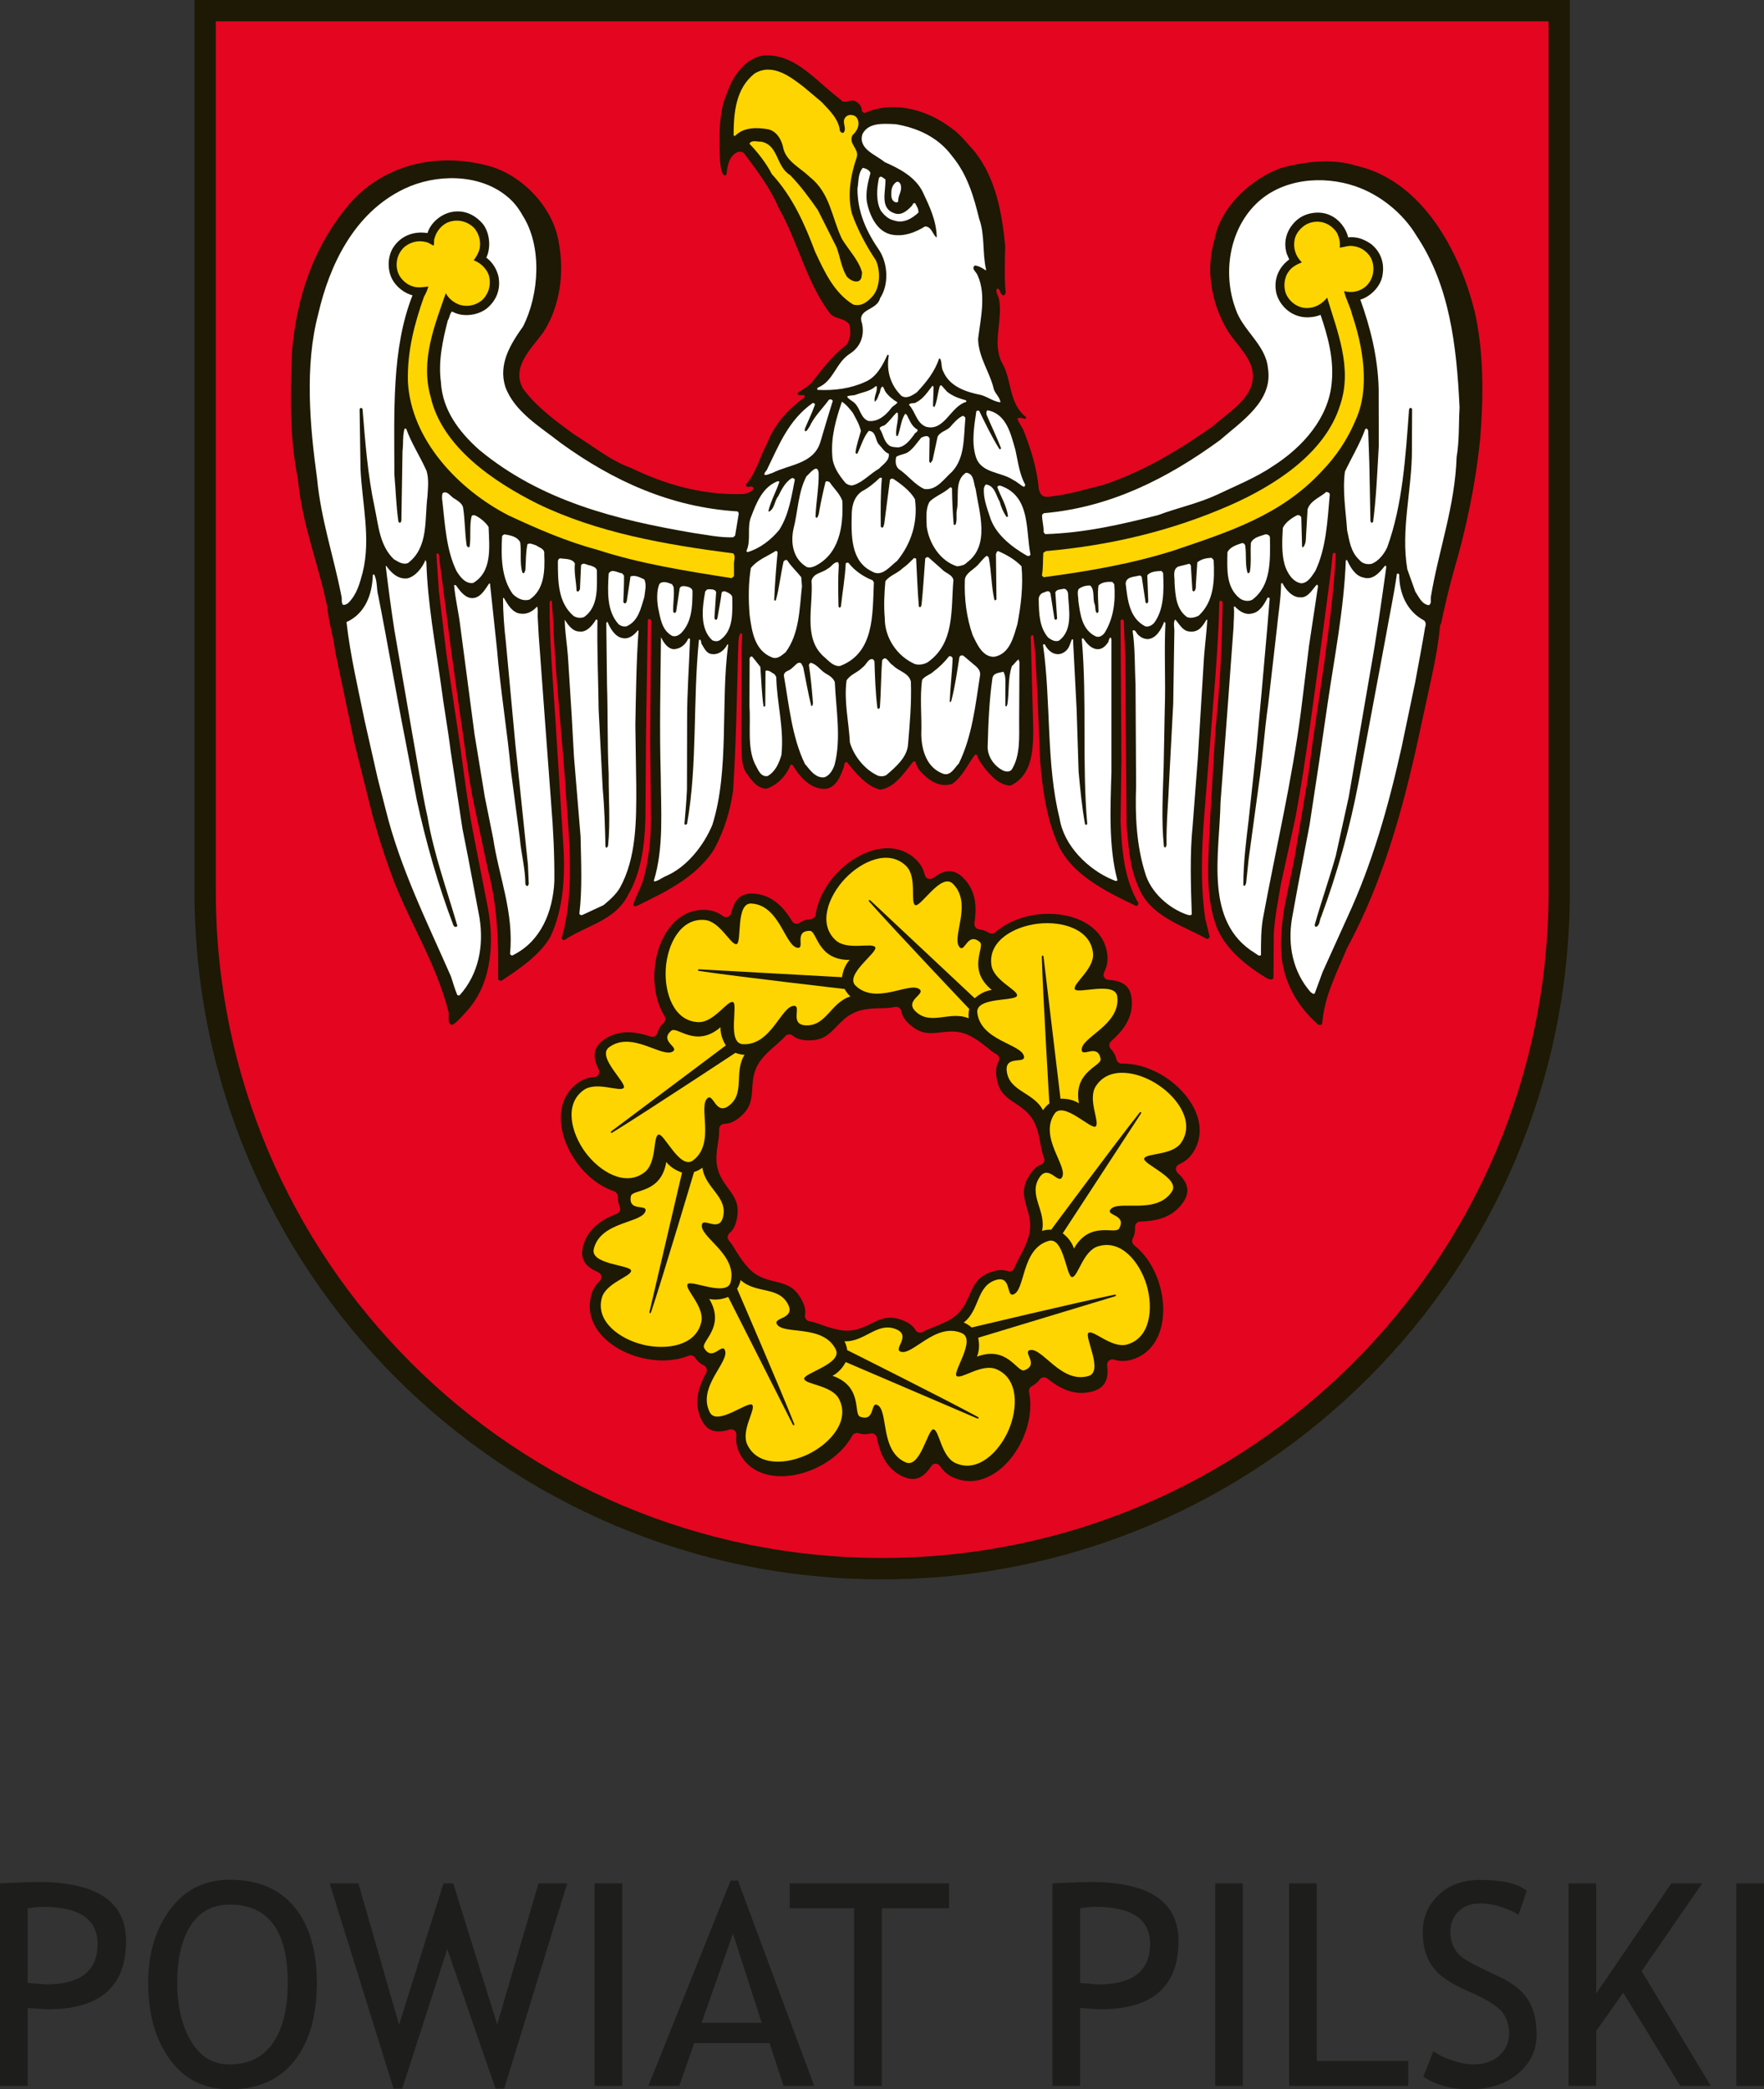 <?xml version="1.0" encoding="UTF-8"?><svg id="Warstwa_1" xmlns="http://www.w3.org/2000/svg" viewBox="0 0 311.399 368.748"><rect x="0" y="0" width="311.399" height="368.748" fill="#333333" stroke="none"/><path d="M34.329,0v157.336c0,67.038,54.361,121.409,121.398,121.409s121.394-54.372,121.394-121.408V0H34.329Z" fill="#1d1905" fill-rule="evenodd" stroke-width="0"/><path d="M273.374,3.764H38.096v153.571c0,64.971,52.669,117.638,117.63,117.638,64.974-.001,117.646-52.666,117.646-117.637l.001-.001V3.764Z" fill="#e40520" fill-rule="evenodd" stroke-width="0"/><path d="M260.286,54.857c-2.591-10.438-9.204-23.04-20.973-25.634-4.142-1.313-9.2-.686-13.208.442-5.281,1.893-10.716,6.955-11.704,12.62-1.623,5.285-.521,11.114,2.024,15.578,1.346,2.461,3.847,4.455,4.575,7.155,1.181,4.841-3.966,7.538-6.99,10.294-6.149,4.293-12.481,8.078-19.48,10.345-2.673.611-5.22,1.448-7.964,1.823-.772.071-1.572.364-2.344.102-.538-.25-.731-.802-.851-1.314-.322-3.726-1.444-7.123-2.745-10.448-.329-.622-.766-1.215-1.022-1.894.45-.457.964.054,1.492-.024l.042-.274c-3.194-2.499-2.433-6.739-4.375-9.817-1.568-3.453.271-7.329-.391-10.963-.124-.652-.653-1.219-.402-1.894.817-.039.425,1.242,1.297,1.176.131-.148.24-.264.271-.456-.27-2.603-.141-5.575-.09-8.318-.596-5.96-1.66-11.757-5.287-16.485-1.348-1.481-2.554-3.103-4.218-4.261-4.07-3.106-9.817-4.874-14.919-2.831-.265.28-.701.132-.875-.204.031-.713-.467-1.324-1.047-1.661-.758-.467-1.572.223-2.316,0l-1.754-1.419c-3.729-3.059-7.141-7.046-12.246-6.701-3.184.411-5.48,3.74-6.383,6.484-1.595,3.502-1.438,7.902-1.314,11.861.113.929.092,1.941.611,2.699.117.142.439.17.539-.053.198-1.517.408-3.212,1.973-3.952.381-.087.831-.086,1.129.211,2.316,3.088,4.663,6.178,6.114,9.629,3.401,5.953,4.773,12.763,8.885,18.413.923,1.331,2.594.903,3.551,2.124.402,1.179.23,2.642-.442,3.634-2.416,1.831-4.324,4.317-6.146,6.664-.755.785-1.654,1.269-2.487,1.822-.038.795.878.13,1.256.549,0,.46-.498.512-.741.786-2.711,2.054-4.829,4.681-5.926,7.642-1.318,2.361-1.839,5.028-3.699,7.144-.128,1.019,1.252-.086,1.317.82-.367.584-1.043.687-1.582.91-7.319.288-13.976-1.644-20.074-4.605-3.603-1.27-6.64-3.85-9.941-5.844-3.184-2.34-6.656-4.835-9.086-8.119-2.138-3.861,1.413-7.006,3.551-9.926,2.904-4.486,3.802-10.368,2.738-15.931-.957-6.133-6.433-11.887-12.412-13.486-9.22-2.48-18.979-.184-25.1,7.404-5.896,7.282-8.734,15.867-9.557,25.245-.305,7.559-.456,15.554,1.036,22.613.693,7.93,3.616,14.961,5.165,22.517.254,2.769,1.112,5.285,1.433,8.037l3.333,15.853,3.246,13.037c.903,3.118,1.822,6.252,2.931,9.265,2.971,8.656,8.214,16.326,10.445,25.259.247.808-.36,2.285.772,2.377,1.085-.752,1.921-1.808,2.837-2.835,4.077-4.793,4.541-11.845,3.308-18.097l-2.395-12.274c-1.022-5.127-1.671-10.421-2.389-15.664l-2.484-16.644-1.324-11.083-.436-6.462c.092-.058.151-.196.288-.144.227.239.227.594.227.91l2.066,15.991,1.409,10.18c.814,5.323,1.435,10.679,2.385,15.912l2.803,13.206c1.555,5.875,1.823,12.286,1.709,18.847.056.307.378.425.656.346,3.054-2.053,6.602-4.358,8.562-7.69,2.364-4.97,2.693-11.053,2.257-16.893l-1.379-21.889c-.422-6.695-1.04-13.517-1.002-20.18l.124-.361c.106-.15.24.018.312.1-.045.734.065,1.455.124,2.162.377,9.553,1.366,18.828,2.086,28.248.569,9.484,2.058,19.963-.514,29.013.014.247.288.357.542.315,3.74-2.55,8.771-3.304,11.159-7.871,2.303-3.974,2.942-8.631,3.082-13.483l.114-15.569.308-19.474.134-.21c.175-.146.401.053.467.21l-.042,2.985-.151,18.297.151,13.637c-.023,3.897-.425,7.611-1.424,11.073-.47,1.42-1.253,2.701-1.689,4.146.035.247.265.377.516.312,4.962-2.44,10.503-4.979,13.749-10.051,1.737-3.212,2.845-6.691,3.353-10.442.512-7.985.649-16.066.865-24.246.114-1.103-.072-2.351.35-3.319.092-.22.35-.082.395.093l-.103,2.281-.056,16.942c.114,1.747-.102,3.631.77,5.062.881,1.252,1.952,2.923,3.661,2.937,1.877-.573,3.583-2.347,4.241-4.207.168-.114.35.021.48.15,1.177,2.089,3.322,4.355,5.916,4.056,1.602-.326,2.415-2.1,2.875-3.459.312-.381,0-1.149.676-1.256,1.568,1.932,3.463,4.3,5.871,4.883,2.587-.298,4.317-3.071,5.83-4.931.168-.062.391-.083.467.11.164.794.627,1.458,1.272,2.055,1.352,1.389,3.184,2.401,5.161,1.747,1.891-1.301,2.683-3.422,4.018-5.131.137-.114.316,0,.402.11.186.782.737,1.408,1.173,2.062,1.194,1.55,2.739,3.202,4.709,3.26,3.788-1.767,3.99-6.136,4.011-9.934l-.448-16.385.219-.254c.175-.08.13.14.268.212.402,3.452.508,7.035.707,10.6l.471,11.547c.421,4.632,1.001,9.207,2.645,13.338,2.104,6.341,8.929,9.536,14.292,12.117.292-.014.381-.261.415-.498-2.511-4.193-2.923-9.237-3.16-14.353l.152-10.847-.12-19.58-.031-5.085.203-.192c.16-.021.26.051.356.157l.258,6.235.158,19.415.093,10.761c.356,3.582.562,7.2,1.969,10.34,1.998,5.5,7.876,7.028,12.227,9.488.212-.041.508-.185.459-.456l-.754-3.041c-.893-5.889-.677-12.302-.197-18.303l.913-11.31c.658-8.778,1.551-17.448,1.76-26.439l.169-.131c.171-.198.257.131.405.197-.114,7.593-.47,15.129-1.27,22.469l-.627,10.651-.281,4.498c-.227,6.565-1.178,13.884,1.187,19.903,1.541,3.808,5.37,6.843,8.833,8.905.326.178.885.337,1.132-.041l.052-7.756c.171-3.026.771-5.892,1.252-8.794l2.602-11.911c1.948-10.599,3.259-21.467,4.769-32.242l1.466-11.118.312-3.031.185-.212c.182-.083.25.114.36.213-.322,6.756-1.256,13.28-2.117,19.82l-1.846,12.536-1.013,7.525-1.901,11.282c-.923,6.592-3.247,12.704-2.704,19.783.494,4.715,2.721,8.825,6.492,12.116.227.086.673.107.694-.254.402-4.856,2.608-8.953,4.375-13.241,6.248-11.53,9.786-24.168,12.617-37.129l2.348-10.829c.648-2.986,1.2-5.978,1.475-9.084l.145-.162c.638-3.006,1.337-5.98,2.137-8.918,2.283-7.701,3.973-15.658,4.804-23.938.587-7.474.624-15.421-1.018-22.431" fill="#1d1905" fill-rule="evenodd" stroke-width="0"/><path d="M198.013,187.718c-.44.011-.848-.325-.924-.736-.129-.629-.443-1.256-1.022-1.871-.342-.388-.315-.988.072-1.335,1.702-1.483,4.043-3.926,3.624-7.549-.267-2.416-1.836-3.144-4.077-3.285-.687-.042-1.078-.72-.779-1.337.443-.879.686-1.808.583-2.971-.768-8.154-13.629-9.534-19.792-4.08-.302.261-.796.296-1.128.076-.464-.292-1.044-.522-1.736-.604-.518-.076-.889-.552-.824-1.064.336-2.241.58-5.614-2.073-8.129-1.764-1.668-3.438-1.218-5.22.126-.549.398-1.294.128-1.465-.535-.223-.944-.645-1.815-1.479-2.649-5.819-5.758-16.616,1.496-17.786,9.652-.058.433-.446.772-.885.806-.618.014-1.287.206-1.977.656-.443.298-1.022.154-1.294-.306-1.17-1.926-3.181-4.656-6.812-4.869-2.429-.145-3.417,1.269-3.936,3.442-.168.668-.892.944-1.451.528-.79-.573-1.682-.975-2.845-1.071-8.133-.673-11.735,11.711-7.48,18.739.233.367.154.889-.159,1.188-.479.418-.861.988-1.115,1.802-.158.501-.694.775-1.188.607-2.13-.717-5.429-1.523-8.359.649-1.955,1.431-1.788,3.167-.792,5.161.295.621-.086,1.298-.779,1.341-.971.065-1.909.323-2.852.996-6.691,4.717-1.438,16.587,6.379,19.168.364.144.635.542.635.94-.031.549.069,1.14.339,1.788.206.48-.045,1.046-.521,1.232-2.1.812-5.141,2.312-5.995,5.861-.573,2.357.676,3.589,2.714,4.465.619.277.765,1.056.262,1.527-.69.678-1.253,1.482-1.531,2.601-2.096,7.946,9.584,13.654,17.24,10.592.395-.165.899,0,1.132.357.339.535.84,1.013,1.572,1.373.456.243.627.817.387,1.283-1.081,1.97-2.457,5.082-.816,8.335,1.085,2.183,2.806,2.327,4.948,1.689.665-.19,1.256.319,1.184.999-.096.95,0,1.921.481,2.988,3.482,7.39,16.008,4.314,19.977-2.902.21-.381.689-.566,1.095-.436.611.198,1.303.247,2.127.055.514-.121,1.033.209,1.125.724.436,2.213,1.383,5.47,4.735,6.928,2.21.953,3.631-.048,4.869-1.894.37-.581,1.163-.58,1.554,0,.539.792,1.219,1.489,2.282,1.973,7.436,3.421,15.064-7.021,13.421-15.081-.072-.402.144-.835.51-1.026.471-.224.937-.615,1.379-1.174.298-.422.909-.504,1.339-.168,1.747,1.403,4.55,3.28,8.061,2.261,2.33-.7,2.765-2.374,2.509-4.584-.087-.683.535-1.191,1.187-1.002.927.264,1.905.344,3.023.034,7.933-2.151,7.025-15.132.546-20.228-.333-.268-.452-.782-.247-1.166.289-.543.429-1.205.409-2.042-.02-.522.384-.965.905-.979,2.234-.042,5.608-.415,7.632-3.455,1.343-2.032.6-3.586-1.015-5.127-.508-.471-.374-1.252.265-1.527.885-.395,1.671-.953,2.343-1.911,4.66-6.715-4.283-16.028-12.493-15.847M183.755,205.562c-.608.23-1.27.707-1.895,1.651-1.42,2.12-1.222,3.604-.806,5.144.231.892.535,1.746.694,2.673.164,1.005.178,2.09-.193,3.315-.357,1.211-.896,2.261-1.359,3.15-.236.432-.474.882-.669,1.253-.174.363-.333.703-.439,1.026-.162.494-.711.758-1.188.58-.634-.22-1.431-.292-2.525.02-2.43.724-3.222,2.001-3.905,3.466-.398.83-.721,1.681-1.191,2.495-.521.867-1.215,1.712-2.306,2.401-.995.634-2.028,1.047-2.916,1.393-.433.165-.842.327-1.212.484-.364.147-.665.299-.93.456-.45.274-1.029.133-1.294-.323-.346-.559-.919-1.142-1.945-1.588-2.336-1.006-3.758-.563-5.22.124-.83.387-1.633.831-2.509,1.139-.971.339-2.027.543-3.294.381-1.262-.172-2.396-.552-3.353-.872-.476-.175-.916-.333-1.341-.464-.37-.124-.734-.223-1.053-.264-.514-.08-.878-.57-.806-1.078.126-.656.054-1.444-.467-2.478-1.115-2.269-2.502-2.848-4.052-3.273-.889-.232-1.771-.399-2.65-.735-.975-.351-1.911-.889-2.79-1.826-.847-.905-1.489-1.894-2.045-2.749-.261-.433-.515-.841-.741-1.197-.24-.374-.446-.656-.669-.892-.344-.391-.299-.995.092-1.338.508-.41.961-1.085,1.228-2.183.583-2.475-.092-3.802-1.026-5.119-.25-.361-.512-.714-.775-1.075-.268-.381-.55-.775-.772-1.2-.504-.886-.899-1.902-.957-3.192-.038-1.153.103-2.089.243-2.999.124-.818.272-1.617.231-2.567,0-.518.401-.943.923-.943.652-.012,1.444-.22,2.35-.885,2.053-1.52,2.381-2.989,2.518-4.584.076-.91.087-1.837.262-2.76.182-.988.552-2.017,1.331-3.04.765-1.003,1.668-1.801,2.427-2.457.377-.334.741-.635,1.053-.937.342-.289.593-.536.775-.779.326-.415.919-.474,1.328-.151.494.428,1.246.764,2.361.837,2.547.164,3.73-.744,4.873-1.88.315-.316.607-.634.923-.943.329-.34.665-.673,1.04-.985.775-.639,1.719-1.198,2.965-1.507,1.242-.282,2.251-.312,3.194-.344.878-.003,1.743-.014,2.745-.227.494-.1,1.006.24,1.102.758.113.634.449,1.373,1.269,2.155,1.849,1.743,3.349,1.812,4.948,1.661.926-.086,1.826-.227,2.752-.217,1.023.007,2.104.186,3.218.783,1.067.548,1.953,1.235,2.701,1.818.373.308.717.581,1.047.842.292.215.58.422.858.559.456.257.627.831.363,1.294-.308.562-.528,1.348-.394,2.478.267,2.518,1.382,3.527,2.711,4.454.357.25.741.476,1.101.73.392.265.779.556,1.143.865.779.659,1.479,1.489,1.973,2.677.495,1.187.666,2.217.824,3.119.086.443.158.888.278,1.339.079.418.198.861.398,1.314.182.486-.069,1.042-.555,1.214Z" fill="#1d1905" fill-rule="evenodd" stroke-width="0"/><path d="M152.734,67.398c2.032-.843,3.099-2.977,3.923-4.772.095,0,.182.007.24.106-.471,2.718.322,5.282,2.251,7.144.936.584,1.887-.096,2.673-.607,1.689-1.781,3.236-3.74,3.946-5.971h.202c.364.703.144,1.603.549,2.272,1.16,2.728,4.125,3.637,6.692,4.151,1.173.347,2.237,1.181,3.397,1.287-.065-.847-.889-1.492-1.159-2.285-.707-3.062-2.694-5.576-2.787-8.874.422-3.548,1.473-7.841-.072-11.216-.164-.614-1.259-1.232-.48-1.778.658.079,1.311.449,1.894.855l.083-.08c-.703-2.927-.189-6.192-1.225-8.987-.958-3.944-2.087-7.818-4.77-11.071-2.488-3.377-6.146-5-9.965-5.653-2.186-.098-4.831-.343-5.885,1.761-.802,2.641,2.416,3.64,3.912,4.923,2.495,1.099,5.402,2.552,6.742,5.287,1.181,2.496,2.409,5.051,2.471,7.952l-.147-.001c-.584-.571-.831-1.875-1.926-1.875-1.688,1.038-3.612,1.809-5.73,1.473-2.749-.436-4.077-3.446-4.539-5.83-.237-1.744.198-3.474.634-5.065-.198-.588-.82-.791-1.335-.925-.885.973-.724,2.391-.954,3.648-.03,4.229,1.655,7.738,3.912,11.012,1.472,2.376,1.644,5.976.079,8.352-.528,2.213-4.169,1.832-3.181,4.468.456,2.14-.258,4.124-2.145,5.328-2.539,1.643-2.838,4.818-5.662,5.999-.096.095-.164.271-.045.384,2.986.164,5.906-.254,8.407-1.411" fill="#fff" fill-rule="evenodd" stroke-width="0"/><path d="M156.296,31.64c-.357-.15-.762-.775-1.128-.239-.402,1.826-.552,4.105.312,5.767.573.796,1.365,1.528,2.282,1.722,1.678.608,3.174-.263,4.367-1.365.058-.674-.329-1.14-.576-1.671-.46-.11-.426.445-.714.603-.82.856-1.864,1.681-3.078,1.128-2.515-.951-1.336-3.901-1.466-5.945" fill="#fff" fill-rule="evenodd" stroke-width="0"/><path d="M130.125,90.258c-11.729-.748-21.862-5.356-31.134-12.071-3.565-2.806-8.191-5.501-9.793-9.93-1.266-4.053.957-7.562,3.14-10.644,2.845-5.587,3.432-14.146-.103-19.62-.676-1.244-1.623-2.47-2.828-3.408-4.913-3.994-12.542-3.898-18.045-1.259-8.836,4.214-13.218,13.484-15.195,22.155-2.402,9.068-1.475,19.718-.189,28.999.683,7.264,2.965,13.849,4.302,20.785.134.47-.079,1.098.271,1.486.323.068.642-.134.903-.303,1.558-1.527,2.042-3.469,2.574-5.435,1.472-5.988-.103-12.144-.388-18.256l-.158-10.545.158-.209c.158-.014.244.045.357.166.487,5.98.93,11.817,2.159,17.5.669,3.187.882,6.627,3.36,9.025.758.442,1.616,1.063,2.539.661,3.634-2.814,2.876-7.61,3.407-11.773.09-1.493.261-3.071-.16-4.467-1.116-2.518-2.667-4.848-3.597-7.449-.099.013-.226-.045-.312.041-.339,1.317-.175,2.625-.339,3.969l-.2,12.227-.158.353c-.16.02-.264-.041-.357-.151-.398-2.732-.477-5.597-.721-8.369,0-10.879-.531-22.177,3.202-31.608-1.444-.391-2.845-1.461-3.582-2.838-.871-1.63-.833-3.934.12-5.515,1.338-2.147,3.662-3.033,6.104-2.636.577-1.889,2.499-3.439,4.407-3.745,2.217-.38,4.131.598,5.483,2.274,1.116,1.585,1.335,4.036.501,5.805,1.154.869,1.809,2.024,2.128,3.269.459,2.257-.319,4.295-2.077,5.72-1.595,1.242-4.299,1.576-6.101.512-.447.395-.408,1.094-.755,1.579-.869,3.427-1.716,7.089-1.211,10.912.264,4.787,3.053,8.623,6.736,11.911,10.908,9.045,24.184,12.371,37.882,14.7,2.3.312,4.496.824,6.963.755l.35-.292.642-3.863c-.045-.148-.065-.415-.285-.416" fill="#fff" fill-rule="evenodd" stroke-width="0"/><path d="M250.04,41.583c-2.416-4.019-6.472-7.224-10.69-8.68-5.874-2.038-13.111-1.369-17.64,3.103-4.769,4.703-5.881,12.379-3.569,18.573,1.229,3.726,5.312,6.293,5.682,10.367.979,5.794-4.587,9.35-8.465,12.74-9.319,6.794-19.363,11.863-31.068,12.889l-.326.264c-.052,1.018.326,1.998.257,3.085l.298.349c7.014-.219,13.476-1.726,19.882-3.348,3.442-1.292,7.069-2.049,10.408-3.593,3.373-1.62,6.842-2.982,9.992-5.119,5.236-3.37,9.782-8.501,10.294-14.749.406-4.157-.71-8.174-1.976-11.893-1.222.514-2.975.6-4.196.117-1.859-.628-3.411-2.471-3.689-4.358-.34-2.26.587-4.227,2.351-5.537l-.415-.955c-.751-2.305.072-4.624,1.935-6.141,1.523-1.219,4.014-1.565,5.791-.664,1.497.679,2.753,2.283,3.088,3.858,1.61-.177,2.924.387,4.098,1.208,1.631,1.343,2.33,3.265,1.993,5.334-.243,2.024-2.051,3.879-3.933,4.455,1.767,4.921,3.065,10.04,3.233,15.634l.024,10.135c-.262,4.507-.437,9.057-1.003,13.448-.095.061-.165.196-.315.151-.157-.072-.051-.243-.158-.308l-.196-10.25-.205-5.73-.206-.302c-.133.014-.285-.054-.33.121-.937,2.583-2.388,4.959-3.565,7.439-.463,3.394.155,6.97.391,10.388.402,1.859.628,3.784,2.131,5.188.552.69,1.411.888,2.244.693,1.212-.497,2.155-1.736,2.693-2.878,2.725-7.519,3.25-16.018,3.857-24.34.042-.106.141-.337.34-.272.11.034.168.123.202.21l-.034,7.202c.02,7.069-1.998,13.987-.817,21.042l1.411,3.949c.593.885,1.15,2.265,2.395,2.402.498-.23.305-.889.343-1.383,1.366-8.315,4.279-16.008,4.56-24.796.491-2.772.357-5.864.518-8.719-.518-10.953-1.764-21.59-7.617-30.328" fill="#fff" fill-rule="evenodd" stroke-width="0"/><path d="M158.568,35.532c-.086-1.079.792-1.802.408-2.99-.126-.264-.329-.567-.713-.434-.628.404-.909,1.095-.909,1.816-.034.691-.035,1.394.607,1.729.224.05.426.158.608-.122" fill="#fff" fill-rule="evenodd" stroke-width="0"/><path d="M164.624,68.061c-.823,1.04-1.602,2.309-2.879,2.947-.367.298-1.063,0-1.29.436,1.177,1.235,1.287,3.167,2.989,3.868,3.287.905,4.32-3.569,7.085-4.364.089-.076.065-.216,0-.285-1.191-.343-2.343-.717-3.352-1.541l-.844-.947c-.092-.192-.299-.192-.409-.068-.402,1.221-.432,2.57-.957,3.709-.128.058-.172-.106-.265-.168l.107-3.349-.186-.236Z" fill="#fff" fill-rule="evenodd" stroke-width="0"/><path d="M154.766,68.174h-.206c-.964.927-2.32,1.026-3.504,1.507-.49.178-1.074.041-1.527.312.32.573,1.068.768,1.496,1.314.859.944.951,2.506,2.268,2.989,1.692.192,3.023-.937,4.06-2.293.274-.395.874-.576,1.074-.995-.793-.463-1.582-1.108-2.131-1.887-.171-.312-.272-.728-.494-.909-.391.22-.391.693-.476,1.057-.309.545-.374,1.276-.916,1.633-.171-.957.521-1.781.357-2.728" fill="#fff" fill-rule="evenodd" stroke-width="0"/><path d="M136.353,83.472c2.947-1.511,7.288-1.557,8.472-5.47.697-2.433,1.448-4.838,2.186-7.261-.144-.274-.528-.337-.71-.147-1.143,1.575-2.636,2.988-3.394,4.718-.265.261-.343.741-.752.82-.185-.164-.027-.24-.086-.425.587-1.411,1.273-2.803,1.788-4.262.034-.193-.178-.349-.408-.305-4.303,3.038-5.961,7.495-7.995,11.619-.12.384-.631.653-.477,1.068.478.051.916-.24,1.377-.354" fill="#fff" fill-rule="evenodd" stroke-width="0"/><path d="M150.714,85.603c1.664-.529,2.913-2.018,4.454-2.882.731-.786,1.914-1.462,1.729-2.643-.731-.234-1.194-1.067-1.729-1.616-.711-.756-.451-2.365-1.816-2.409-.964,1.163-1.331,2.646-1.983,3.974-.16.165-.364-.03-.343-.216.165-1.288.619-2.509.951-3.758-.274-1.15-.862-2.151-1.435-3.194-.532-.69-1.194-1.514-1.921-1.956-1.01,2.968-1.96,6.122-1.695,9.588.099,1.872,1.177,3.362,2.371,4.8.395.26.889.498,1.418.312" fill="#fff" fill-rule="evenodd" stroke-width="0"/><path d="M174.133,73.139c.845,2.011,1.802,3.946,2.58,5.97-.013.11-.192.265-.291.152-1.349-2.176-2.461-4.461-3.562-6.747-.128-.062-.429-.099-.515.117-.361,2.484-.865,5.37-.117,7.859.874,3.114,4.484,2.734,6.674,4.25.659.282,1.177.886,1.836,1.181.155-.072.264-.227.23-.411-1.022-1.839-1.253-4.022-1.719-6.095-.786-2.673-1.507-6.327-4.867-6.99-.353.089-.223.433-.25.714" fill="#fff" fill-rule="evenodd" stroke-width="0"/><path d="M158.482,72.857l-.219-.031c-.653.642-1.174,1.436-1.925,2.077-.312.371-.979.224-1.057.763.658.898.658,2.107,1.617,2.896.422.367,1.002.35,1.585.402,1.232-.052,2.169-1.304,2.876-2.234.099-.384.699-.432.614-.909-.758-.378-1.191-1.146-1.517-1.839-.213-.298-.267-.841-.673-.953-.74,1.132-.806,2.639-1.3,3.911-.095,0-.219.042-.268-.065-.144-1.362.46-2.611.268-4.015" fill="#fff" fill-rule="evenodd" stroke-width="0"/><path d="M168.056,83.265c2.329-2.478,2.038-6.139,2.367-9.484-.038-.2-.268-.312-.442-.398-.889.398-1.637,1.259-2.296,2.035-.672.63-1.651.755-2.162,1.623l-.899,4.185-.371.508c-.151-.078-.151-.212-.213-.342l.062-4.063-.258-.289c-.422-.181-.851.053-1.215.203-.758.892-1.417,1.977-2.436,2.629-.645.342-1.397.364-1.98.758-.189.731-.157,1.633.46,2.169,1.568,1.025,2.801,2.769,4.508,3.51,2.155.291,3.442-1.781,4.873-3.044" fill="#fff" fill-rule="evenodd" stroke-width="0"/><path d="M142.351,84.085c-1.465,2.804-1.496,6.232-2.289,9.318-.521,2.491-.034,5.178,2.217,6.588.457.308,1.044.13,1.493-.038,4.369-2.086,5.147-6.983,4.924-11.56-.425-1.232-1.5-2.19-2.251-3.304-.206-.09-.508-.261-.714-.049-.474,1.898-.871,3.8-1.208,5.731-.137.215-.106.577-.401.628-.09-.051-.09-.137-.162-.219.096-2.574.604-5.137.562-7.656-.171-1.884-1.581.062-2.172.562" fill="#fff" fill-rule="evenodd" stroke-width="0"/><path d="M168.958,99.953c.649-.076,1.276-.171,1.729-.676,4.145-3.016,2.165-8.867,1.541-12.967-.398-1.037-.22-2.742-1.699-2.883-2.117,1.4-1.166,4.324-1.609,6.537-.186.875.113,1.911-.271,2.683-.099,0-.223.024-.299-.099-.164-2.073-.274-4.189-.294-6.324-.038-.106-.165-.257-.309-.219-1.077,1.025-2.491,1.462-3.603,2.484-.793,1.242-.59,2.951-.548,4.481.422,2.924,2.35,6.046,5.363,6.983" fill="#fff" fill-rule="evenodd" stroke-width="0"/><path d="M153.939,100.861c1.736,1.061,3.116-.871,4.423-1.865,2.502-3.038,3.716-6.863,3.15-10.905-.83-1.442-2.415-2.643-3.795-3.562-.247-.099-.601-.049-.628.281l-1.005,7.738c-.145.192-.031.591-.409.573-.11-.021-.165-.14-.195-.227-.035-2.893-.035-5.822.195-8.547l-.316-.049c-.971.93-2.066,1.839-3.212,2.419-1.31.926-1.73,2.337-1.784,3.858-.1,3.898-.224,8.472,3.576,10.286" fill="#fff" fill-rule="evenodd" stroke-width="0"/><path d="M137.582,93.487c1.664-2.634,2.127-5.737,2.72-8.79-.02-.248-.281-.35-.542-.306-1.157.731-1.801,2.021-2.378,3.19-.71.862-.566,2.118-1.63,2.735l-.102-.144c.439-1.801,1.359-3.394,1.932-5.134-.062-.12-.2-.099-.309-.099-2.601.981-3.744,3.782-4.616,6.105-.895,1.898.014,4.33-.902,6.221l.186.192c2.145-.635,4.149-2.123,5.642-3.97" fill="#fff" fill-rule="evenodd" stroke-width="0"/><path d="M176.714,85.757c-.206-.1-.622-.062-.653.247.628,1.681,1.631,3.222,1.88,5.081-.041.092-.133.193-.27.148-.548-.841-.958-1.723-1.194-2.693-.662-1.075-.84-2.783-2.392-3.03-.274.116-.288.425-.402.641-.109,1.774.515,3.377,1.033,4.976.92,3.105,3.833,5.387,6.567,6.952.206.102.539.072.625-.213-.877-4.379.045-10.202-5.194-12.109" fill="#fff" fill-rule="evenodd" stroke-width="0"/><path d="M83.506,102.9c3.442-2.001,2.869-6.375,2.745-9.892-.505-.794-1.387-1.53-2.217-1.963-.206-.12-.622-.206-.77.041-.445,1.709-.072,3.799-.38,5.457-.2.147-.344-.056-.488-.186-.357-2.23-.292-4.656-.669-6.886-.216-.632-.882-1.078-1.417-1.415-.721-.305-1.325-1.571-2.172-1.025-.162.434-.12,1.032-.038,1.509.474,4.22.696,8.554,2.481,12.23.625,1.022,1.548,2.292,2.924,2.13" fill="#fff" fill-rule="evenodd" stroke-width="0"/><path d="M229.715,102.949c1.201-.049,1.888-1.318,2.481-2.179,1.929-4.06,2.138-8.816,2.547-13.482,0-.323-.357-.46-.618-.46-1.116.971-2.818,1.531-3.301,3.072l-.263,4.574c-.038.782-.022,1.603-.55,2.142l-.155-.1-.141-5.195c-.099-.265-.391-.48-.724-.394-.947.484-2.062,1.242-2.529,2.23-.133,2.145-.243,4.515.309,6.475.398,1.372,1.386,3.095,2.943,3.318" fill="#fff" fill-rule="evenodd" stroke-width="0"/><path d="M91.826,95.693c-.528-.995-1.723-1.207-2.759-1.385-.233.079-.36.178-.436.357-.192,3.647-.141,7.391,1.918,10.215.806.755,1.808,1.269,2.917.95,2.601-1.733,2.745-4.968,2.608-8.05.123-.937-.851-1.091-1.421-1.52-.47-.12-1.067-.501-1.541-.212-.306,1.437-.268,3.044-.364,4.571l-.212.496c-.103.124-.275.001-.343-.102-.474-1.695-.117-3.589-.368-5.32" fill="#fff" fill-rule="evenodd" stroke-width="0"/><path d="M220.537,101.061c-.065.13-.238.131-.31.055-.443-1.486-.185-3.25-.405-4.797-.038-.271-.288-.49-.559-.47-.978.329-2.111.665-2.581,1.609-.062,3.037-.258,6.156,2.131,8.119.6.473,1.585.656,2.278.254,3.311-2.508,3.14-6.88,3.092-10.891.014-.467-.412-.645-.796-.631-.926.346-2.093.476-2.563,1.493-.123,1.657.103,3.51-.189,5.126l-.099.133Z" fill="#fff" fill-rule="evenodd" stroke-width="0"/><path d="M136.308,116.036c.964.367,1.689-.391,2.381-.92,2.416-3.273,2.43-7.511,2.882-11.626l-.122-1.613c-.765-.979-1.823-1.925-2.481-2.995-.251-.148-.515.05-.642.209-.524,2.264-.744,4.629-1.366,6.846-.117.112-.198.086-.288-.038.106-2.777.337-5.662.6-8.442-.041-.13-.192-.212-.312-.23-1.489.953-3.266,1.572-4.413,3.027-.443,2.627-.443,5.617-.212,8.321.391,2.876.878,6.277,3.973,7.46" fill="#fff" fill-rule="evenodd" stroke-width="0"/><path d="M176.22,97.266c-.299.023-.285.333-.406.514l.093,7.995c-.093.124-.197.189-.357.162-.559-2.423-.518-5.075-1.003-7.492-.102-.165-.164-.343-.414-.315-.559.414-1.012,1.053-1.51,1.589-.785.827-2.093,1.397-2.292,2.519-.148,3.469.312,6.856,1.379,9.879.755,1.544,1.729,3.871,3.795,3.805,2.769-.494,3.431-3.558,4.097-5.778.622-3.26,1.056-6.729.728-10.192-1.159-1.218-2.659-2.042-4.111-2.686" fill="#fff" fill-rule="evenodd" stroke-width="0"/><path d="M168.307,102.342c-.251-.986-1.387-1.15-2.043-1.884l-2.274-2.011c-.189-.22-.546-.072-.659.134-.22,2.724-.364,5.48-.652,8.171l-.148.366c-.099.061-.271.062-.322-.072-.237-2.725-.323-5.644-.487-8.465l-.364-.092c-.608.603-1.273,1.294-1.974,1.767-.957.971-2.329,1.272-3.088,2.337-.198,2.172-.295,4.378-.106,6.502-.024,3.431,2.145,6.729,5.322,8.108.749.216,1.599.049,2.241-.308,4.831-3.391,4.097-9.245,4.554-14.553" fill="#fff" fill-rule="evenodd" stroke-width="0"/><path d="M213.883,98.446c-.923.042-1.805.22-2.519.8l-.264,4.053c.041.448-.035.881-.368,1.108l-.24-.193-.272-4.427-.247-.295-1.955.498c-1.133.504-.601,1.98-.673,2.859.137,2.247.281,4.643,2.168,6.042.67.302,1.486.079,2.079-.223,2.721-2.489,2.852-6.242,2.652-9.828l-.362-.395Z" fill="#fff" fill-rule="evenodd" stroke-width="0"/><path d="M98.885,98.542c-.23.038-.384.265-.402.505,0,3.543,0,7.315,2.789,9.683.55.329,1.242.419,1.864.161,2.576-1.863,2.233-5.308,2.233-8.229-.147-.573-.744-.69-1.207-.875-.521-.001-1.167-.642-1.589-.031l-.192,4.255-.202.308c-.13.155-.292.07-.399-.044-.057-1.641-.466-3.174-.295-4.831-.501-.903-1.671-.751-2.601-.903" fill="#fff" fill-rule="evenodd" stroke-width="0"/><path d="M82.727,151.791l-1.091-5.534-2.087-13.743c-.49-3.953-1.208-7.813-1.712-11.749-.999-7.144-2.337-14.148-2.574-21.573l-.158-.35c-.529,1.31-1.713,2.89-3.195,3.239-1.633.192-2.852-.964-3.723-2.213l-.089.086c.439,3.713.947,7.511,1.519,11.228l3.158,18.297c.892,4.897,1.623,9.862,2.686,14.693,1.147,6.657,3.422,12.844,5.278,19.233l-.113.13c-.251.154-.522-.024-.594-.24-2.707-7.116-4.797-14.514-6.454-22.074l-1.973-10.329c-1.688-8.54-3.133-17.181-4.821-25.698-.35-1.225-.134-2.704-.749-3.822-.092-.015-.158.069-.223.117-.092,3.365-1.307,6.798-4.646,8.304.679,5.95,2.058,11.749,3.232,17.535l2.275,10.058,1.379,5.369c2.55,10.401,7.316,19.91,11.563,29.604.354,1.085.66,2.2,1.123,3.27.172.079.265.079.429,0,3.301-3.685,4.289-8.63,3.472-13.698l-1.914-10.136Z" fill="#fff" fill-rule="evenodd" stroke-width="0"/><path d="M247.003,101.4l-.152-.174c-.092,0-.189.038-.257.054-.514,3.657-1.287,7.223-1.918,10.837l-4.869,26.061c-1.561,8.123-3.764,16.009-6.565,23.585-.333.597-.209,1.64-.988,1.839-.124-.111-.171-.251-.158-.415,1.146-4.06,2.556-8.043,3.702-12.113l2.293-10.412,3.834-22.301c1.081-6.014,1.938-12.116,2.788-18.21.021-.132-.037-.371-.236-.285-.885,1.094-2.08,2.621-3.819,2.055-1.408-.265-2.3-1.835-2.845-3.04-.079-.077-.164-.042-.236.05-.343,8.74-2.021,17.055-3.243,25.448l-1.516,10.411-1.64,10.802-2.073,10.857-1.033,5.663c-.803,4.821.219,9.474,3.287,12.991.233.092.453.494.738.213l1.379-3.752,4.337-9.587c4.42-9.501,7.285-19.648,9.595-30.021l2.388-11.407c.601-3.301,1.246-6.584,1.788-9.896.148-.35.148-.899-.223-1.163-3.01-1.599-4.359-4.762-4.358-8.092" fill="#fff" fill-rule="evenodd" stroke-width="0"/><path d="M154.265,102.801l-.213-.375c-1.595-.634-3.109-1.615-4.258-3.071-.182-.11-.367-.038-.498.09-.116,2.563-.573,5.013-.841,7.525,0,.123-.137.292-.285.278-.068-.049-.068-.13-.144-.202-.058-2.484-.11-4.903.049-7.326l-.093-.474c-.786-.144-1.194.81-1.842,1.105-.944.764-2.55.765-2.882,2.138.333,4.54-1.52,10.02,2.089,13.335.892.731,1.678,1.808,2.924,1.729,6.118-2.313,5.741-9.104,5.995-14.752" fill="#fff" fill-rule="evenodd" stroke-width="0"/><path d="M111.303,101.73l-.652,4.32c-.014.197-.158.468-.422.443-.065-.062-.144-.161-.193-.247.049-1.572.144-3.133.121-4.67l-.371-.402c-.752-.059-1.795-.892-2.337.052-.182,3.163-.371,6.572,1.723,8.919.391.336.865.49,1.414.405,2.131-.927,2.552-3.246,3.154-5.171.106-.989.456-2.169,0-3.106-.721-.35-1.558-.82-2.437-.542" fill="#fff" fill-rule="evenodd" stroke-width="0"/><path d="M202.229,106.332l-.665-4.409c0-.176-.206-.346-.402-.346-.905.261-2.344.155-2.45,1.407.34,2.889.642,6.112,3.473,7.566.574.13,1.102-.158,1.513-.556,1.822-2.405,1.764-5.764,1.63-8.877l-.298-.347c-.927.042-1.915.093-2.502.759l.179,4.622-.179.343c-.12.049-.196-.061-.299-.161" fill="#fff" fill-rule="evenodd" stroke-width="0"/><path d="M193.607,108.185c-.344-.425-.179-1.047-.364-1.534-.402-1.047.065-2.522-.786-3.311-.793-.018-1.465.175-2.053.628-.308.624-.03,1.375-.041,2.083.326,2.364.628,5.13,3.099,6.28.604.219,1.115-.137,1.496-.577,1.568-2.472,2.007-5.521,1.743-8.641l-.35-.411c-.858-.049-1.829.024-2.433.638-.22,1.469,0,3.092,0,4.615-.048.106-.168.285-.312.23" fill="#fff" fill-rule="evenodd" stroke-width="0"/><path d="M118.901,103.569l-.268-.456c-.676-.265-1.623-.669-2.227-.052-.514,1.215-.443,2.859-.231,4.186.402,1.846.625,3.974,2.482,4.983.573.185,1.101-.066,1.523-.429,1.974-1.956,2.066-4.797,2.066-7.526-.058-.395-.463-.607-.793-.707-.429-.086-1.238-.333-1.472.278l-.621,4.106-.192.231c-.134.034-.21-.096-.319-.161-.079-1.482.25-3.02.052-4.455" fill="#fff" fill-rule="evenodd" stroke-width="0"/><path d="M231.095,113.888l1.516-10.041c.065-.181.099-.689-.182-.637-.764.816-1.541,2.358-2.924,2.217-1.393.026-2.577-1.4-3.136-2.526l-.216.082c-.034,2.753-.501,5.33-.748,7.965l-1.531,13.352c-.686,4.814-.991,9.782-1.716,14.6l-1.728,12.679-.453,4.299-.2.423c-.099.15-.236-.042-.292-.099,0-3.896.491-7.748.943-11.517l1.373-12.683.871-9.388,1.064-12.065.395-4.849c.051-.23-.258-.246-.361-.229-.562,1.128-1.362,2.553-2.721,2.8-1.273.329-2.296-.422-3.095-1.266l-.151.144c.124,1.187-.049,2.45-.049,3.562l-1.022,13.944-1.273,16.924c-.171,9.22-2.968,21.128,6.084,26.639.337.178.669.645,1.056.357.001-2.306-.017-4.725.429-6.901,2.237-12.072,5.041-23.851,6.64-36.208l1.424-11.578Z" fill="#fff" fill-rule="evenodd" stroke-width="0"/><path d="M96.075,125.4l-.975-13.236-.179-3.274c-.02-.699.096-1.217-.103-1.845-.731.802-1.674,1.404-2.841,1.266-1.492-.072-2.368-1.64-3.022-2.773-.052,0-.145-.016-.159.038.014,2.663.206,5.179.508,7.762l1.675,18.063.847,8.001,1.373,13.249.144,3.391-.2.346c-.168,0-.326-.147-.395-.308-.017-2.814-.734-5.336-.971-8.043l-1.579-11.952c-.662-7.223-1.873-14.36-2.48-21.672l-1.219-11.431h-.154c-.745,1.098-1.644,2.794-3.278,2.557-1.163-.196-1.979-1.393-2.608-2.274l-.299-.001c.213,2.443.793,4.76,1.085,7.172l2.522,19.141,1.819,11.087,1.465,7.258c1.015,6.821,3.696,13.067,2.989,20.448.099.106.213.337.443.247,5.047-2.461,7.113-7.755,7.378-13.047.038-4.649-.193-9.216-.563-13.726l-1.225-16.443Z" fill="#fff" fill-rule="evenodd" stroke-width="0"/><path d="M186.932,113.074c2.578-1.884,1.716-5.61,1.599-8.441-.099-.357-.34-.741-.751-.717-.529.144-1.273.052-1.479.645l.312,4.612-.171.212c-.128.062-.193-.071-.296-.147l-.71-4.509-.189-.322c-.432-.193-.786.154-1.17.226-.474.219-.766.71-.707,1.267.028,2.436.121,4.827,1.657,6.626.56.412,1.222.8,1.905.548" fill="#fff" fill-rule="evenodd" stroke-width="0"/><path d="M128.238,104.475c-.237-.155-.731-.198-.851.158-.166,1.461-.491,2.9-.718,4.337-.044.178-.088.477-.35.415-.147-.073-.147-.236-.198-.36l.302-4.551c-.25-.542-.91-.463-1.476-.463-.233.068-.326.217-.456.395-.508,2.731-1.015,6.531,1.232,8.586.436.216.991.264,1.413-.049,2.368-1.665,2.169-4.883,2.124-7.601-.141-.463-.631-.693-1.022-.869" fill="#fff" fill-rule="evenodd" stroke-width="0"/><path d="M112.631,111.222c-.627.793-1.564,1.63-2.68,1.41-1.403-.216-2.237-1.746-2.724-2.902l-.2.229.128,10.882c.171,5.174.038,10.507.295,15.761-.024,4.178.319,8.499-.11,12.69l-.232.364-.224-.197c-.085-3.494-.171-6.811-.487-10.208l-.72-14.042c-.058-5.256-.306-10.438-.21-15.76-.048-.089-.133-.113-.243-.113-.597.975-1.641,2.329-2.948,2.12-1.197-.003-1.997-1.163-2.583-2.069.024,2.099.402,4.2.556,6.341l.669,10.496.399,7.257,1.173,14.152c.086,4.55.319,9.21-.213,13.637.09.227.354.316.563.2l3.71-1.724c1.043-.861,2.199-1.883,2.871-3.033,2.897-5.219,2.931-11.742,2.897-18.022l-.159-10.744c.11-5.552.159-11.065.559-16.573l-.086-.152Z" fill="#fff" fill-rule="evenodd" stroke-width="0"/><path d="M211.803,110.947c-.504.425-1.091.6-1.829.508-1.17-.056-1.811-1.348-2.505-2.12-.357.395-.189,1.276-.158,1.887l-.2,12.919-.71,13.438c-.144,3.861-.536,7.683-.47,11.561l-.159.408c-.106.086-.312-.054-.312-.204-.463-4.617-.182-9.165-.045-13.836l.2-10.412c.179-5.095-.137-10.012.12-15.135l-.216-.229c-.466,1.259-1.427,3.068-3.019,3.068-.581-.052-1.071-.271-1.496-.68-.384-.234-.581-1.17-1.071-.802.463,3.01.357,6.285.522,9.45l.1,17.973c-.199,5.398.109,10.587,1.578,15.281.954,3.431,4.211,6.359,7.539,7.45.199.027.583.147.71-.114-.164-5.072-.357-10.589.164-15.716l.903-11.757,1.023-16.745c.13-2.583.508-5.189.654-7.752l-.147-.001c-.339.556-.659,1.095-1.178,1.562" fill="#fff" fill-rule="evenodd" stroke-width="0"/><path d="M125.606,115.428c-.851-.069-1.287-1.015-1.664-1.629-.272-.258-.072-1.105-.556-.855-1.095,10.651-.24,22.013-2.09,32.403-.072.202-.302.309-.47.096.168-2.049.356-4.063.443-6.125l.027-12.487c0-4.681.35-9.364.514-14.034-.092-.165-.251-.165-.357,0-.429,1.002-1.472,1.829-2.632,1.774-1.063-.158-1.716-1.27-2.141-2.093-.083,8.152-.274,16.213-.041,24.332.041,6.348.559,12.861-1.215,18.626l.083.133c.72-.086,1.341-.658,2.034-.943,3.755-1.596,6.702-5.435,8.209-9.031,3.061-9.729,1.417-21.494,2.803-31.844h-.151c-.546,1.019-1.51,1.877-2.796,1.678" fill="#fff" fill-rule="evenodd" stroke-width="0"/><path d="M196.201,136.261v-23.417c-.193-.847-.501.23-.549.457-.459.717-1.128,1.383-2.045,1.27-1.053-.122-1.801-1.044-2.378-1.891-.236-.086-.281.13-.247.312.916,10.52.011,21.787.948,32.393l-.096.165c-.092.13-.223-.034-.299-.106-.542-3.016-.844-6.174-1.129-9.279l-.346-10.912-.618-11.951c0-.193.069-.528-.23-.456-.288.683-.422,1.458-1.019,2.007-.487.429-1.053.69-1.75.576-.854-.093-1.637-.916-1.994-1.678-.086-.089-.323-.044-.323.09,1.439,10.019.518,21.038,2.931,30.64.745,4.776,5.042,9.018,9.382,10.806.265.067.559.353.824.086-1.575-5.848-1.253-12.765-1.06-19.11" fill="#fff" fill-rule="evenodd" stroke-width="0"/><path d="M170.06,115.727c-.233-.121-.59-.052-.696.262-.405,2.558-.779,5.209-1.421,7.696l-.195.258-.092-.1c.092-2.584.422-5.133.508-7.655-.072-.265-.344-.447-.621-.364-.759.981-1.74,1.942-2.731,2.683-.642.604-1.5.768-2.028,1.476-.443,3.05-.031,6.516-.152,9.639.049,2.814.979,5.885,3.847,6.939,1.342.452,2.008-1.037,2.783-1.812,2.34-4.759,2.927-10.246,3.757-15.637.038-.604-.227-1.037-.672-1.455l-2.286-1.929Z" fill="#fff" fill-rule="evenodd" stroke-width="0"/><path d="M136.717,118.983c-.471-.212-.995-.806-1.583-.576l-.041,6.139-.151.205-.158-.096c-.326-2.261-.378-4.625-.563-6.968l-1.404-1.764c-.199-.162-.456.066-.483.265l-.031,8.396c.244,3.404-.422,7.258.947,10.21.508.816.906,2.388,2.254,2.175,1.367-.769,2.028-2.292,2.44-3.706.508-4.718-.806-9.12-.916-13.804l-.312-.474Z" fill="#fff" fill-rule="evenodd" stroke-width="0"/><path d="M157.61,117.402c-.655-.236-1.184-1.936-1.883-.854-.217,2.761-.192,5.603-.402,8.345l-.158.202c-.137.08-.217-.054-.282-.15-.34-2.681-.429-5.456-.517-8.252l-.268-.354c-.9-.152-1.136,1.019-1.861,1.473-.872.933-2.127,1.197-2.793,2.282-.498,3.671.401,7.298.586,10.943.701,2.384,2.55,4.739,4.897,5.847.474.172,1.123.189,1.575-.117,1.658-1.428,3.546-3.061,3.778-5.22.316-3.692.653-7.446.516-11.251-.391-1.607-2.193-1.788-3.189-2.893" fill="#fff" fill-rule="evenodd" stroke-width="0"/><path d="M179.808,116.379c-.414.275-.72.803-1.169,1.174-.738,2.052-.46,4.533-.804,6.747l-.164.402c-.103,0-.134-.117-.199-.154v-3.003c-.014-1.016.158-2.189-.35-2.995-.699.224-1.746.162-1.928,1.139-.573,3.946-.738,8.137-.845,12.209.034,1.753,1.229,3.401,2.844,4.155.437.151,1.081.227,1.414-.243,1.523-2.42,1.303-5.635,1.303-8.63l.049-10.333-.152-.467Z" fill="#fff" fill-rule="evenodd" stroke-width="0"/><path d="M145.693,118.822c-.878-.532-1.537-1.62-2.552-1.832-.199-.001-.233.236-.35.342.35,2.241.552,4.575.724,6.809-.099.158.007.549-.308.443-.549-2.234-.954-4.537-1.414-6.819l-.343-.677c-.673-.435-1.123.488-1.651.825-.422.534-1.369.459-1.424,1.31.926,5.323,1.424,10.826,3.695,15.569.872,1.039,1.891,2.614,3.476,2.388.923-.299,1.465-1.307,1.767-2.138,1.229-4.619.271-9.858.055-14.649-.258-.752-1.044-1.208-1.675-1.572" fill="#fff" fill-rule="evenodd" stroke-width="0"/><path d="M135.601,22.818c1.558.343,2.446,1.961,2.691,3.415.548,2.282,3.088,3.459,4.715,5.054,3.566,2.83,3.833,7.2,5.614,10.867,1.173,1.97,2.943,3.706,3.558,5.92-.076.558,0,1.169-.563,1.528-.782.279-1.548-.185-2.127-.777-.971-1.581-1.17-3.469-1.819-5.198l-3.297-6.551c-1.465-2.111-2.992-4.19-4.862-6.144-2.594-1.576-2.021-5.297-5.126-5.925-.662.045-1.764-.378-2.079.37,1.55,1.621,2.954,3.425,3.942,5.349,3.758,4.106,5.817,8.88,7.666,13.764,1.575,3.343,3.263,7.138,6.685,9.255,1.506.428,2.642-.528,3.568-1.617,1.239-1.64,1.28-4.336.45-6.181-1.736-2.594-3.178-5.318-4.218-8.207-.867-3.288-.213-6.915.809-9.884.563-1.609-1.475-2.355-.737-3.979.772-.696,1.345-1.686.951-2.769-.147-.41-.477-.687-.878-.774-.429-.115-.93-.028-1.246.31-.841.847.316,2.006-.398,2.788-.308.094-.463-.132-.627-.302-.196-2.067-1.767-3.575-3.24-5.128l-3.139-2.642c-2.447-1.883-5.583-4.29-8.712-2.366-3.301,2.65-3.676,6.848-3.676,10.951l.264.039c1.469-1.532,3.823-1.532,5.833-1.165" fill="#ffd500" fill-rule="evenodd" stroke-width="0"/><path d="M129.154,102.039l.418-.357v-1.926c-.086-.699.374-1.605-.154-2.085-12.075-1.561-23.952-3.644-34.517-8.757-7.583-3.792-16.855-9.951-18.873-18.845-1.852-6.472.714-12.656,2.67-18.331.532,1.044,1.613,1.839,2.673,2.121,1.424.339,2.807-.064,3.834-.971.977-1.023,1.434-2.32,1.207-3.779-.196-1.409-1.483-2.717-2.796-3.16.436-.591.827-1.229,1.026-1.934.309-1.349-.054-2.679-.872-3.699-1.15-1.214-2.859-1.688-4.45-1.159-1.232.377-2.282,1.623-2.591,2.852-.205.393,0,.949-.206,1.346-.47-.223-.892-.573-1.417-.653-1.355-.335-2.687.051-3.713.882-1.225,1.121-1.681,2.83-1.166,4.437.398,1.222,1.615,2.3,2.837,2.584.828.226,1.799.045,2.554-.038-.178.638-.44,1.239-.775,1.808-1.661,4.701-2.965,9.54-2.838,14.965.529,10.256,8.908,19.073,17.761,23.622,5.054,2.354,10.185,4.599,15.606,6.05,7.584,2.478,15.703,3.758,23.784,5.027" fill="#ffd500" fill-rule="evenodd" stroke-width="0"/><path d="M241.088,50.567c1.28-1.15,1.681-2.998,1.101-4.619-.46-1.291-1.808-2.312-3.14-2.481-.912-.227-1.763.169-2.55.237.13-.951-.106-1.884-.535-2.686-1.022-1.466-2.674-2.198-4.424-1.767-1.382.302-2.704,1.615-2.992,2.992-.312,1.532.158,2.989,1.269,4.057-.874.377-1.773.772-2.384,1.695-.807,1.149-.927,2.919-.264,4.188.7,1.276,1.997,2.127,3.39,2.186,1.524.027,2.753-.652,3.724-1.833,1.761,5.889,4.505,12.391,2.306,18.907-2.65,8.658-11.787,14.344-19.385,17.7-10.143,4.466-21.024,7.116-32.561,8.122l-.466.301c-.1,1.352-.001,2.732-.251,4.008l.295.302c7.876-1.04,15.641-2.385,22.988-4.717,9.286-3.168,18.78-6.075,26.034-13.894,2.695-2.767,4.677-5.796,6.071-9.138,2.597-5.651,1.265-13.039-.625-18.602-.33-1.439-1.119-2.745-1.417-4.146,1.352.377,2.779.073,3.816-.813" fill="#ffd500" fill-rule="evenodd" stroke-width="0"/><path d="M147.539,165.963c2.039,1.843,6.414.334,6.963,1.216.543.891-5.51,4.852-3.446,6.808,3.675,3.485,9.66-.892,11.324.662.916.881-2.773,1.949-.724,3.888,2.676,2.528,5.998-.192,9.347,1.184-.102-1.036.11-1.63.11-1.63,0-.001-13.153-13.867-17.661-18.955-.179-.207-.035-.422.205-.206,3.11,2.92,18.403,17.254,18.403,17.254.254-.183,1.359-1.26,3.012-1.462-4.477-3.673-1.087-7.604-2.114-8.463-2.165-1.802-2.594,1.83-3.524.954-1.644-1.561,2.402-7.769-1.262-11.269-2.059-1.953-5.693,4.293-6.619,3.802-.903-.487.384-4.952-1.583-6.888-3.047-3.023-7.823-.908-10.778,2.2-2.958,3.119-4.842,8.016-1.655,10.904" fill="#ffd500" fill-rule="evenodd" stroke-width="0"/><path d="M142.19,180.965c3.648.216,4.446-4.021,7.916-5.095-.772-.753-.991-1.314-.991-1.314,0-.001-18.976-2.183-25.705-3.188-.265-.034-.285-.299.031-.288,4.262.23,25.194,1.39,25.194,1.39.072-.31.226-1.86,1.359-3.05-5.785.051-5.707-5.134-7.052-5.134-2.824.007-.813,3.078-2.086,2.999-2.265-.134-3.154-7.515-8.201-7.816-2.852-.178-1.626,6.952-2.643,7.165-1.012.202-2.896-4.049-5.634-4.265-4.276-.351-6.585,4.341-6.85,8.623-.264,4.293,1.438,9.251,5.741,9.409,2.756.107,5.134-3.88,6.115-3.545.981.337-1.098,7.261,1.732,7.433,5.065.309,6.843-6.903,9.114-6.759,1.27.057-.878,3.26,1.96,3.438" fill="#ffd500" fill-rule="evenodd" stroke-width="0"/><path d="M113.791,206.893c2.186-1.692,1.451-6.265,2.436-6.64.95-.377,3.795,6.262,6.091,4.571,4.067-3.01.806-9.68,2.628-11.039,1.006-.752,1.439,3.075,3.699,1.383,2.955-2.179.844-5.936,2.793-8.997-1.049-.069-1.603-.36-1.603-.36.001-.001-15.925,10.514-21.738,14.082-.233.144-.402-.042-.158-.247,3.404-2.56,20.19-15.133,20.19-15.133-.13-.265-1.016-1.565-.93-3.215-4.368,3.763-7.669-.247-8.692.614-2.161,1.826,1.349,2.872.319,3.63-1.818,1.356-7.233-3.722-11.31-.703-2.264,1.681,3.239,6.358,2.587,7.162-.628.812-4.801-1.215-7.048.377-3.504,2.48-2.252,7.549.277,11.001,2.567,3.455,7.072,6.145,10.457,3.513" fill="#ffd500" fill-rule="evenodd" stroke-width="0"/><path d="M121.374,226.665c.501-.91,6.969,2.344,7.618-.418,1.184-4.931-5.607-7.94-5.071-10.147.292-1.221,3.071,1.428,3.712-1.307.878-3.573-3.171-5.092-3.638-8.695-.851.63-1.469.737-1.469.737,0,0-5.442,18.314-7.594,24.768-.086.243-.339.23-.271-.089.964-4.136,5.737-24.556,5.737-24.556-.281-.124-1.767-.562-2.779-1.876-.941,5.706-6.026,4.732-6.256,6.06-.497,2.779,2.89,1.338,2.594,2.57-.549,2.213-7.967,1.805-9.135,6.736-.661,2.752,6.551,2.793,6.592,3.826.028,1.021-4.477,2.144-5.181,4.824-1.101,4.138,3.14,7.233,7.312,8.239,4.166,1.002,9.354.171,10.257-4.036.58-2.694-2.924-5.73-2.43-6.637" fill="#ffd500" fill-rule="evenodd" stroke-width="0"/><path d="M141.963,243.373c-.206-1.009,6.846-2.676,5.566-5.216-2.257-4.533-9.402-2.471-10.414-4.505-.57-1.129,3.263-.882,2.017-3.4-1.643-3.284-5.706-1.867-8.383-4.321-.247,1.044-.635,1.511-.635,1.511,0-.001,7.587,17.528,10.085,23.858.103.247-.124.388-.261.114-1.925-3.799-11.392-22.511-11.392-22.511-.288.099-1.723.728-3.346.347,2.971,4.982-1.568,7.511-.888,8.678,1.411,2.436,3.075-.838,3.627.308,1.026,2.028-4.935,6.482-2.646,11.015,1.242,2.54,6.811-2.073,7.5-1.294.684.766-2.045,4.512-.875,7.004,1.839,3.891,7.062,3.54,10.909,1.623,3.832-1.915,7.271-5.881,5.274-9.687-1.294-2.433-5.913-2.511-6.139-3.524" fill="#ffd500" fill-rule="evenodd" stroke-width="0"/><path d="M175.839,241.637c-2.556-1.037-6.152,1.873-6.97,1.224-.792-.645,3.527-6.434.923-7.566-4.64-2.021-8.798,4.151-10.868,3.242-1.176-.501,1.915-2.779-.661-3.901-3.366-1.462-5.576,2.252-9.19,2.09.478.953.478,1.558.478,1.558,0-.001,17.075,8.537,23.072,11.797.237.128.168.374-.14.258-3.912-1.686-23.187-9.938-23.187-9.938-.147.254-.861,1.671-2.337,2.419,5.463,1.904,3.638,6.771,4.883,7.22,2.659.96,1.815-2.605,2.989-2.093,2.093.903.405,8.133,5.047,10.15,2.601,1.138,3.894-5.968,4.917-5.826,1.023.147,1.342,4.78,3.847,5.939,3.881,1.791,7.663-1.829,9.392-5.778,1.695-3.927,1.788-9.172-2.196-10.796" fill="#ffd500" fill-rule="evenodd" stroke-width="0"/><path d="M193.806,219.981c-2.643.837-3.508,5.388-4.547,5.422-1.036.014-1.448-7.206-4.159-6.386-4.875,1.43-4.07,8.822-6.262,9.461-1.207.363-.288-3.38-2.999-2.574-3.514,1.057-2.835,5.302-5.707,7.512.982.432,1.383.878,1.383.878,0-.001,18.564-4.42,25.262-5.796.248-.041.354.186.052.292-4.073,1.235-24.147,7.313-24.147,7.313.038.287.422,1.818-.223,3.338,5.395-2.042,7.104,2.863,8.38,2.399,2.639-.975-.292-3.167.923-3.541,2.192-.636,5.541,5.991,10.4,4.553,2.712-.803-.872-7.093.008-7.625.885-.552,4.097,2.797,6.763,2.073,4.132-1.133,4.694-6.321,3.49-10.459-1.226-4.111-4.534-8.17-8.616-6.86" fill="#ffd500" fill-rule="evenodd" stroke-width="0"/><path d="M204.45,191.476c-3.579-2.389-8.727-3.376-11.023.265-1.461,2.319.783,6.379,0,7.062-.772.682-5.723-4.577-7.291-2.206-2.796,4.23,2.563,9.371,1.307,11.262-.707,1.067-2.396-2.392-3.953-.035-2.024,3.061,1.235,5.882.463,9.413,1.002-.288,1.61-.193,1.61-.193,0,0,11.375-15.348,15.613-20.677.162-.196.402-.096.236.168-2.33,3.585-13.805,21.135-13.805,21.135.227.194,1.5,1.128,1.974,2.696,2.837-5.034,7.292-2.384,7.971-3.541,1.39-2.438-2.265-2.252-1.558-3.301,1.239-1.898,8.074,1.022,10.875-3.212,1.572-2.361-5.213-4.859-4.883-5.847.319-.982,4.931-.494,6.509-2.763,2.446-3.538-.463-7.858-4.046-10.226" fill="#ffd500" fill-rule="evenodd" stroke-width="0"/><path d="M179.544,175.72c-.15,1.046-7.326.185-7.021,3.012.593,5.037,7.992,5.525,8.252,7.782.152,1.269-3.38-.285-3.054,2.522.422,3.647,4.718,3.695,6.402,6.918.601-.886,1.123-1.191,1.123-1.191,0-.001-1.15-19.066-1.335-25.88,0-.268.25-.344.302-.02.512,4.245,2.996,25.049,2.996,25.049.298.017,1.863-.086,3.256.82-1.071-5.686,4.056-6.527,3.819-7.851-.494-2.765-3.167-.264-3.328-1.523-.254-2.257,6.866-4.409,6.277-9.447-.323-2.817-7.104-.381-7.502-1.332-.384-.971,3.466-3.569,3.219-6.303-.398-4.28-5.415-5.734-9.68-5.253-4.275.486-8.853,3.037-8.259,7.295.364,2.734,4.683,4.392,4.533,5.401" fill="#ffd500" fill-rule="evenodd" stroke-width="0"/><path d="M306.519,368.14v-35.743h4.88v35.743h-4.88ZM296.617,368.14l-10.077-16.447-4.763,6.762v9.685h-4.88v-35.743h4.88v19.445l13.274-19.445h5.438l-10.684,15.49,12.2,20.253h-5.388ZM251.256,366.508l1.782-4.489c.908.666,2.049,1.224,3.406,1.666,1.357.45,2.573.674,3.647.674,1.899,0,3.431-.525,4.58-1.565,1.157-1.041,1.732-2.365,1.732-3.972,0-1.208-.316-2.324-.958-3.356-.641-1.033-2.257-2.157-4.847-3.381l-2.881-1.341c-2.432-1.141-4.139-2.49-5.105-4.047-.975-1.566-1.457-3.439-1.457-5.638,0-2.665.949-4.88,2.831-6.637,1.89-1.757,4.314-2.631,7.27-2.631,3.956,0,6.704.641,8.253,1.924l-1.441,4.247c-.65-.475-1.649-.924-2.981-1.366-1.332-.441-2.565-.658-3.706-.658-1.657,0-2.965.466-3.914,1.416-.958.941-1.432,2.157-1.432,3.631,0,.916.175,1.74.516,2.49.341.75.816,1.374,1.424,1.882.608.5,1.857,1.208,3.748,2.123l2.931,1.391c2.432,1.149,4.147,2.532,5.13,4.13.983,1.607,1.474,3.639,1.474,6.113,0,2.682-1.074,4.963-3.231,6.829-2.157,1.874-5.038,2.807-8.644,2.807-3.173,0-5.879-.75-8.128-2.24ZM227.563,368.14v-35.743h4.88v31.354h16.156v4.389h-21.036ZM214.514,368.14v-35.743h4.88v35.743h-4.88ZM190.672,336.787v13.199c2.065.167,3.156.25,3.273.25,6.054,0,9.077-2.39,9.077-7.154,0-4.355-3.231-6.537-9.685-6.537-.65,0-1.541.083-2.665.242ZM190.672,354.383v13.757h-4.88v-35.743c3.697-.166,5.921-.241,6.687-.241,10.376,0,15.565,3.473,15.565,10.418,0,8.036-4.58,12.05-13.757,12.05-.55,0-1.757-.083-3.614-.241ZM155.662,336.787v31.354h-4.88v-31.354h-11.367v-4.389h28.131v4.389h-11.884ZM129.388,341.275l-5.538,15.74h10.61l-5.071-15.74ZM138.315,368.14l-2.465-7.537h-13.299l-2.631,7.537h-5.463l14.515-36.234h1.291l13.466,36.234h-5.413ZM104.963,368.14v-35.743h4.88v35.743h-4.88ZM89.007,368.632h-1.532l-8.519-24.642-7.953,24.642h-1.532l-11.276-36.234h5.072l7.178,24.958,7.853-24.958h1.707l7.761,24.908,7.295-24.908h5.072l-11.126,36.234ZM31.287,349.961c0,4.106.808,7.528,2.423,10.276,1.615,2.748,3.897,4.122,6.845,4.122,3.331,0,5.871-1.257,7.62-3.781,1.749-2.523,2.623-6.062,2.623-10.618,0-9.202-3.414-13.807-10.243-13.807-3.023,0-5.33,1.241-6.904,3.706-1.582,2.474-2.365,5.846-2.365,10.102ZM26.158,349.961c0-5.172,1.299-9.494,3.897-12.975,2.59-3.481,6.096-5.222,10.501-5.222,4.963,0,8.761,1.599,11.409,4.805,2.64,3.206,3.964,7.67,3.964,13.391,0,5.871-1.332,10.476-3.981,13.799-2.648,3.331-6.446,4.988-11.392,4.988-4.505,0-8.028-1.757-10.576-5.272-2.548-3.506-3.822-8.011-3.822-13.516ZM4.88,336.787v13.199c2.065.167,3.156.25,3.273.25,6.055,0,9.077-2.39,9.077-7.154,0-4.355-3.231-6.537-9.685-6.537-.65,0-1.541.083-2.665.242ZM4.88,354.383v13.757H0v-35.743c3.697-.166,5.921-.241,6.687-.241,10.376,0,15.565,3.473,15.565,10.418,0,8.036-4.58,12.05-13.757,12.05-.55,0-1.757-.083-3.614-.241Z" fill="#1d1d1b" stroke-width="0"/></svg>